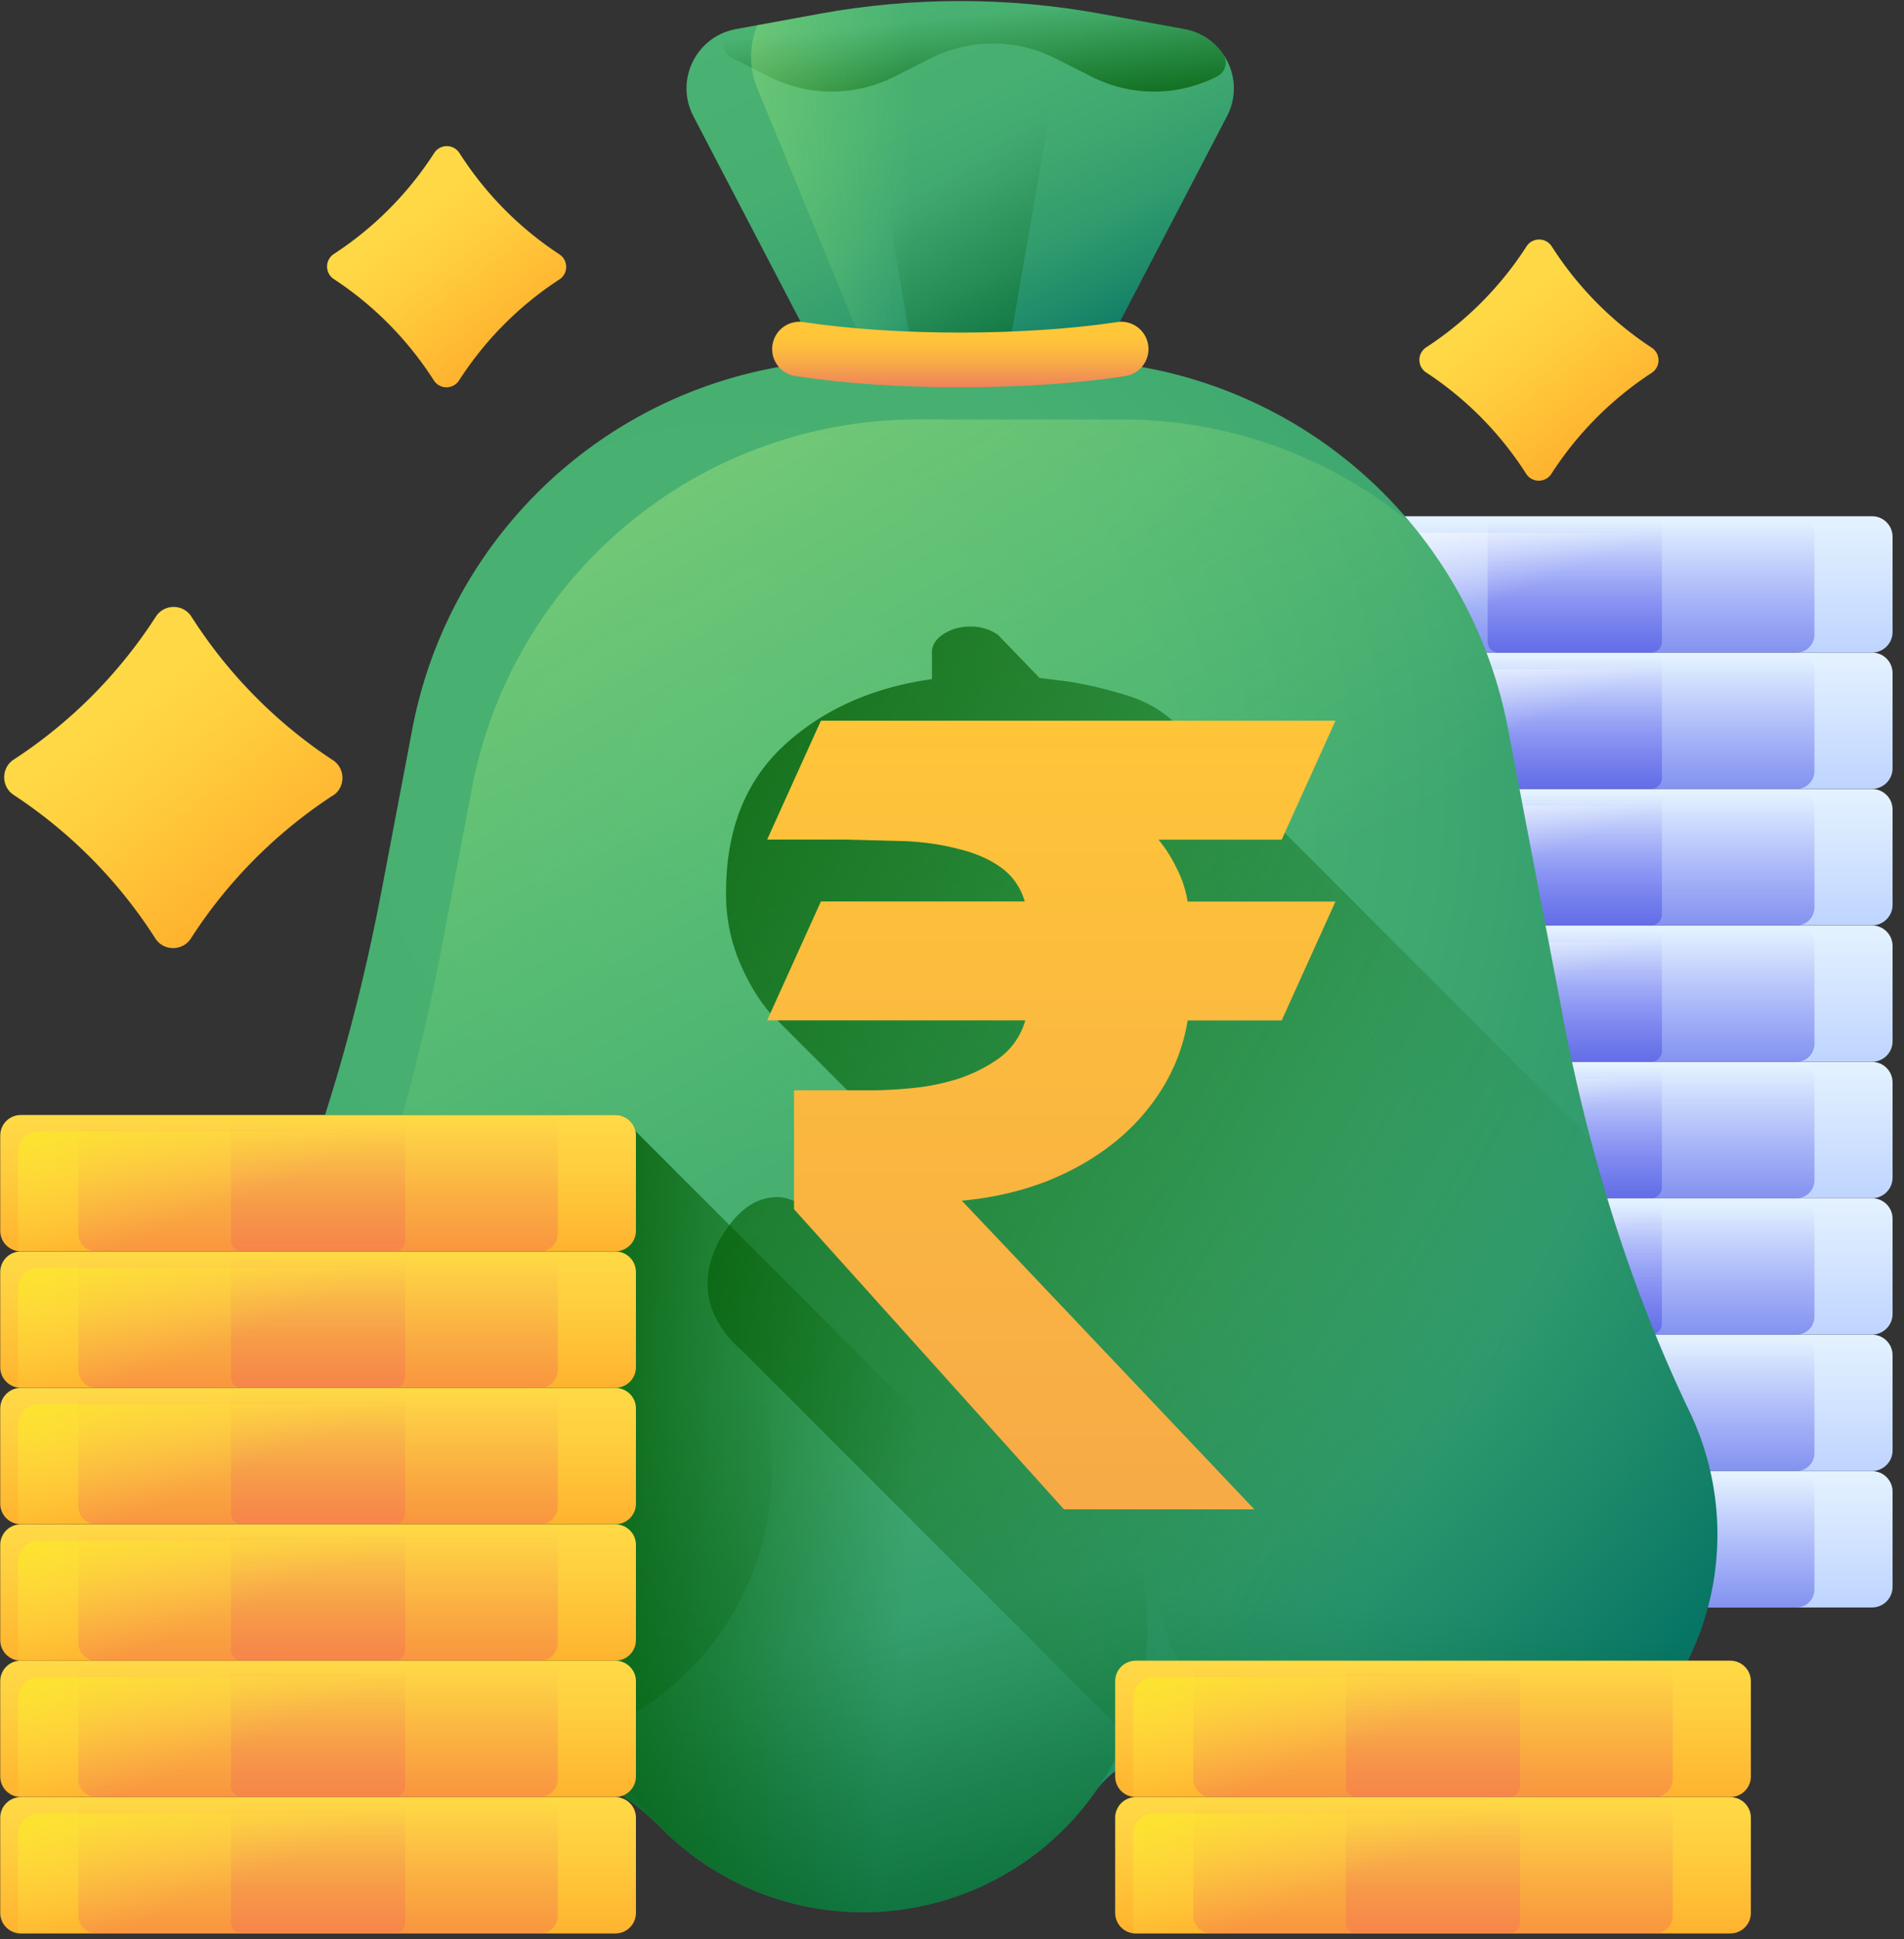 <svg xmlns="http://www.w3.org/2000/svg" xmlns:xlink="http://www.w3.org/1999/xlink" width="165" height="168" fill="none" xmlns:v="https://vecta.io/nano"><rect width="100%" height="100%" fill="#333333" stroke="none"/><use xlink:href="#AH" fill="url(#A)"/><use xlink:href="#AI" fill="url(#B)"/><use xlink:href="#AJ" fill="url(#B)"/><path d="M112.26 128.87c-.98 0-1.78.8-1.78 1.78v8.25c0 .12.01.23.03.34.06.01.13.01.2.01h51.53c.99 0 1.78-.8 1.78-1.78v-8.25c0-.12-.01-.23-.03-.33-.06-.01-.13-.01-.2-.01h-51.53z" fill="url(#C)"/><use xlink:href="#AH" y="-11.82" fill="url(#D)"/><use xlink:href="#AI" y="-11.82" fill="url(#E)"/><use xlink:href="#AJ" y="-11.82" fill="url(#E)"/><path d="M112.26 117.05c-.98 0-1.78.8-1.78 1.78v8.25c0 .11.01.23.03.33.06.01.13.01.2.01h51.53c.99 0 1.78-.8 1.78-1.78v-8.25c0-.12-.01-.23-.03-.34-.06-.01-.13-.01-.2-.01h-51.53z" fill="url(#F)"/><use xlink:href="#AK" fill="url(#G)"/><use xlink:href="#AL" fill="url(#H)"/><path d="M143.09 115.61h-13.24c-.52 0-.93-.42-.93-.93v-9.95c0-.52.42-.93.93-.93h13.24c.52 0 .93.42.93.93v9.95c0 .51-.42.93-.93.93z" fill="url(#H)"/><use xlink:href="#AM" fill="url(#I)"/><use xlink:href="#AK" y="-11.81" fill="url(#J)"/><use xlink:href="#AI" y="-35.45" fill="url(#K)"/><use xlink:href="#AJ" y="-35.45" fill="url(#K)"/><use xlink:href="#AM" y="-11.81" fill="url(#L)"/><use xlink:href="#AN" fill="url(#M)"/><use xlink:href="#AL" y="-23.63" fill="url(#N)"/><path d="M143.09 91.98h-13.24c-.52 0-.93-.42-.93-.93V81.1c0-.52.42-.93.93-.93h13.24c.52 0 .93.42.93.93v9.95c0 .52-.42.93-.93.93z" fill="url(#O)"/><use xlink:href="#AM" y="-23.63" fill="url(#P)"/><use xlink:href="#AN" y="-11.82" fill="url(#Q)"/><use xlink:href="#AL" y="-35.45" fill="url(#H)"/><use xlink:href="#AJ" y="-59.09" fill="url(#E)"/><path d="M112.26 69.78c-.98 0-1.78.8-1.78 1.78v8.25c0 .11.01.23.03.33.06.01.13.01.2.01h51.53c.99 0 1.78-.8 1.78-1.78v-8.25c0-.11-.01-.23-.03-.33l-.2-.01h-51.53z" fill="url(#R)"/><use xlink:href="#AK" y="-47.27" fill="url(#G)"/><use xlink:href="#AL" y="-47.27" fill="url(#H)"/><use xlink:href="#AJ" y="-70.91" fill="url(#E)"/><path d="M112.26 57.96c-.98 0-1.78.8-1.78 1.78V68c0 .11.01.23.03.33.06.01.13.01.2.01h51.53c.99 0 1.78-.8 1.78-1.78v-8.25c0-.11-.01-.23-.03-.33-.06-.01-.13-.01-.2-.01h-51.53z" fill="url(#S)"/><use xlink:href="#AK" y="-59.08" fill="url(#T)"/><use xlink:href="#AL" y="-59.08" fill="url(#N)"/><use xlink:href="#AJ" y="-82.72" fill="url(#B)"/><use xlink:href="#AM" y="-59.08" fill="url(#L)"/><path d="M135.42 87.94l-4.74-24.83A39.3 39.3 0 0 0 92.1 31.19H74.33a39.3 39.3 0 0 0-38.59 31.92l-2.68 14.08c-2.58 13.53-6.7 26.77-12.87 39.09-1.8 3.6-2.75 7.7-2.57 12.05.51 12.56 11.57 23.37 24.14 23.62h.28c5.7.05 11.19 2.27 15.19 6.34 4.47 4.54 10.69 7.36 17.56 7.36a24.6 24.6 0 0 0 20.18-10.5c1.44-2.04 3.79-3.2 6.29-3.2h.04a21.5 21.5 0 0 0 3.16-.23 7.6 7.6 0 0 1 5.51 1.34c4.34 3.07 9.71 4.77 15.49 4.48 12.38-.63 22.47-10.53 23.31-22.9a24.6 24.6 0 0 0-2.36-12.37c-5.22-10.87-8.74-22.48-11-34.32z" fill="url(#U)"/><use xlink:href="#AO" fill="url(#V)"/><use xlink:href="#AO" x="32.54" y="13.7" fill="url(#W)"/><path d="M124.18 157.56c13.62 0 24.65-11.04 24.65-24.65s-11.04-24.65-24.65-24.65-24.65 11.04-24.65 24.65 11.04 24.65 24.65 24.65z" fill="url(#X)"/><path d="M148.78 134.63a24.6 24.6 0 0 0-2.36-12.37c-5.22-10.87-8.74-22.48-11-34.32l-4.74-24.83c-1.28-6.72-4.24-12.76-8.37-17.74a39.2 39.2 0 0 0-25.05-9.03H79.49A39.3 39.3 0 0 0 40.9 68.27l-2.68 14.08c-2.58 13.53-6.7 26.77-12.87 39.08-1.8 3.6-2.75 7.71-2.57 12.05.2 4.94 2.04 9.61 4.96 13.47 4.01 3.02 8.89 4.88 14.02 4.98h.28c5.7.05 11.19 2.27 15.19 6.34 4.47 4.54 10.69 7.36 17.56 7.36a24.6 24.6 0 0 0 20.18-10.5c1.44-2.04 3.79-3.2 6.29-3.2h.04a21.5 21.5 0 0 0 3.16-.23c1.94-.29 3.91.21 5.51 1.34 4.34 3.07 9.71 4.77 15.49 4.48 12.38-.63 22.47-10.53 23.31-22.9z" fill="url(#Y)"/><path d="M97.54 60.21a35.3 35.3 0 0 0-5.09-1.19l-2.35-.29-.02-.01-3.61-3.74c-.71-.47-1.49-.7-2.32-.7a4.2 4.2 0 0 0-2.41.66c-.66.44-.98.97-.98 1.57v2.32c-5.18.73-9.44 2.64-12.8 5.73s-5.04 7.34-5.04 12.74a15.2 15.2 0 0 0 1.16 6.02c.77 1.82 1.67 3.3 2.68 4.46l14.01 14.02v8.33c-2.32-.42-4.85-1.59-7.58-3.53s-4.67-2.9-5.8-2.9c-1.61 0-3.02.83-4.24 2.5s-1.83 3.33-1.83 5c0 2.17 1.06 4.17 3.19 6.01l34.94 34.94a7.9 7.9 0 0 1 1.82-.21h.04a21.5 21.5 0 0 0 3.16-.23 7.6 7.6 0 0 1 5.51 1.34c4.34 3.07 9.71 4.77 15.5 4.48 12.38-.63 22.47-10.53 23.31-22.9a24.6 24.6 0 0 0-2.36-12.37 132.1 132.1 0 0 1-8.58-23.6l-35.98-35.98c-1.1-1.1-2.54-1.93-4.33-2.48z" fill="url(#Z)"/><path d="M95.32 31.19H71.11L60.09 10.07c-1.63-3.12.23-6.92 3.69-7.55l7.21-1.32c8.08-1.48 16.36-1.48 24.44 0l7.21 1.32c3.46.63 5.32 4.44 3.69 7.55L95.32 31.19z" fill="url(#a)"/><path d="M87.24 31.19h-8.05l-3.66-21.12c-.54-3.12.08-6.92 1.23-7.55l2.4-1.32a8 8 0 0 1 8.13 0l2.4 1.32c1.15.63 1.77 4.44 1.23 7.55l-3.66 21.12z" fill="url(#b)"/><path d="M105.98 4.64c.47.67.23 1.61-.5 1.98-3.44 1.75-7.5 1.75-10.93 0l-3.04-1.54c-3.44-1.75-7.5-1.75-10.93 0l-3.03 1.54c-3.44 1.75-7.5 1.75-10.93 0L63.43 5c-1.11-.57-.91-2.25.32-2.48l.03-.01 7.21-1.33c8.08-1.48 16.36-1.48 24.44 0l7.21 1.33c1.42.26 2.58 1.06 3.33 2.12z" fill="url(#c)"/><path d="M106.41 7.6a6.9 6.9 0 0 0 .37-1.2 5.2 5.2 0 0 0-4.12-3.88l-7.21-1.32c-8.08-1.48-16.36-1.48-24.44 0l-5.38.99c-.67 1.62-.76 3.62-.02 5.42l9.72 23.59h20l6.5-12.47 4.58-11.12z" fill="url(#d)"/><path d="M83.22 33.55c-5.25 0-10.22-.34-14.29-.97-1.34-.21-2.24-1.48-1.97-2.81.25-1.24 1.43-2.06 2.67-1.87 3.82.59 8.63.91 13.59.91s9.76-.33 13.59-.91c1.25-.19 2.42.63 2.67 1.87.27 1.33-.63 2.61-1.97 2.81-4.07.63-9.04.97-14.29.97z" fill="url(#e)"/><path d="M55.05 97.96c-.19-.78-.89-1.37-1.73-1.37h-6.54-12.6-6.02c-2.16 6.75-4.79 13.34-7.97 19.69-1.8 3.6-2.75 7.7-2.57 12.05.51 12.56 11.57 23.37 24.14 23.61h.28c5.7.05 11.19 2.27 15.19 6.34 4.47 4.54 10.69 7.36 17.56 7.36a24.6 24.6 0 0 0 20.18-10.5c1.44-2.04 3.79-3.2 6.29-3.2h.04a21.5 21.5 0 0 0 3.16-.23 7.6 7.6 0 0 1 5.51 1.34c.18.13.37.26.56.38L55.05 97.96z" fill="url(#f)"/><use xlink:href="#AP" fill="url(#g)"/><path d="M46.79 167.49H8.34c-.86 0-1.55-.69-1.55-1.55v-8.72c0-.86.69-1.55 1.55-1.55h38.45c.86 0 1.55.69 1.55 1.55v8.72c0 .85-.69 1.55-1.55 1.55z" fill="url(#h)"/><path d="M34.18 167.49H20.94c-.52 0-.93-.42-.93-.93v-9.95c0-.51.42-.93.93-.93h13.24c.52 0 .93.42.93.93v9.95c0 .52-.42.93-.93.93z" fill="url(#h)"/><use xlink:href="#AQ" fill="url(#i)"/><path d="M53.33 155.67H1.8c-.98 0-1.78-.8-1.78-1.78v-8.25c0-.99.8-1.78 1.78-1.78h51.53c.98 0 1.78.8 1.78 1.78v8.25c0 .99-.8 1.78-1.78 1.78z" fill="url(#j)"/><path d="M46.79 155.67H8.34c-.86 0-1.55-.69-1.55-1.55v-8.72c0-.85.69-1.55 1.55-1.55h38.45c.86 0 1.55.69 1.55 1.55v8.72c0 .85-.69 1.55-1.55 1.55z" fill="url(#k)"/><use xlink:href="#AR" fill="url(#k)"/><path d="M3.35 145.29c-.99 0-1.78.8-1.78 1.78v8.25c0 .11.01.22.03.33.06.01.13.01.2.01h51.53c.99 0 1.78-.8 1.78-1.78v-8.25c0-.11-.01-.23-.03-.33-.06-.01-.13-.01-.2-.01H3.35z" fill="url(#l)"/><use xlink:href="#AS" fill="url(#m)"/><use xlink:href="#AT" fill="url(#n)"/><use xlink:href="#AR" y="-11.81" fill="url(#o)"/><path d="M3.35 133.48c-.99 0-1.78.8-1.78 1.78v8.25c0 .12.01.23.03.34.06.01.13.01.2.01h51.53c.99 0 1.78-.8 1.78-1.78v-8.25c0-.11-.01-.23-.03-.33-.06-.01-.13-.01-.2-.01H3.35z" fill="url(#p)"/><use xlink:href="#AP" y="-35.45" fill="url(#g)"/><path d="M46.79 132.04H8.34c-.86 0-1.55-.69-1.55-1.55v-8.72c0-.85.69-1.55 1.55-1.55h38.45c.86 0 1.55.69 1.55 1.55v8.72c0 .86-.69 1.55-1.55 1.55z" fill="url(#q)"/><use xlink:href="#AR" y="-23.63" fill="url(#k)"/><use xlink:href="#AQ" y="-35.45" fill="url(#i)"/><path d="M53.33 120.22H1.8c-.98 0-1.78-.8-1.78-1.78v-8.25c0-.98.8-1.78 1.78-1.78h51.53c.98 0 1.78.8 1.78 1.78v8.25c0 .98-.8 1.78-1.78 1.78z" fill="url(#r)"/><use xlink:href="#AT" y="-23.64" fill="url(#s)"/><use xlink:href="#AR" y="-35.45" fill="url(#k)"/><use xlink:href="#AQ" y="-47.27" fill="url(#i)"/><use xlink:href="#AS" y="-35.46" fill="url(#t)"/><use xlink:href="#AT" y="-35.45" fill="url(#u)"/><use xlink:href="#AR" y="-47.27" fill="url(#k)"/><path d="M3.35 98.02c-.99 0-1.78.8-1.78 1.78v8.25c0 .11.01.23.03.33.06.01.13.01.2.01h51.53c.99 0 1.78-.8 1.78-1.78v-8.25c0-.11-.01-.23-.03-.33-.06-.01-.13-.01-.2-.01H3.35z" fill="url(#v)"/><path d="M149.95 167.49H98.42c-.99 0-1.78-.8-1.78-1.78v-8.25c0-.98.8-1.78 1.78-1.78h51.53c.98 0 1.78.8 1.78 1.78v8.25c0 .99-.8 1.78-1.78 1.78z" fill="url(#w)"/><use xlink:href="#AI" x="-12.28" y="28.24" fill="url(#x)"/><path d="M130.8 167.49h-13.24c-.51 0-.93-.42-.93-.93v-9.95c0-.51.42-.93.93-.93h13.24c.51 0 .93.42.93.93v9.95c0 .52-.42.93-.93.93z" fill="url(#y)"/><path d="M99.97 157.11c-.98 0-1.78.8-1.78 1.78v8.25c0 .11.01.23.03.33.06.01.13.01.2.01h51.53c.98 0 1.78-.8 1.78-1.78v-8.25c0-.11-.01-.23-.03-.33-.06-.01-.13-.01-.2-.01H99.97z" fill="url(#z)"/><path d="M149.95 155.67H98.42c-.99 0-1.78-.8-1.78-1.78v-8.25c0-.99.8-1.78 1.78-1.78h51.53c.98 0 1.78.8 1.78 1.78v8.25c0 .99-.8 1.78-1.78 1.78z" fill="url(#AA)"/><path d="M143.41 155.67h-38.45c-.85 0-1.55-.69-1.55-1.55v-8.72c0-.85.69-1.55 1.55-1.55h38.45c.85 0 1.55.69 1.55 1.55v8.72c0 .85-.69 1.55-1.55 1.55z" fill="url(#AB)"/><path d="M130.8 155.67h-13.24c-.51 0-.93-.42-.93-.93v-9.95c0-.52.42-.93.93-.93h13.24c.51 0 .93.42.93.93v9.95c0 .52-.42.93-.93.93z" fill="url(#AB)"/><path d="M99.97 145.29c-.98 0-1.78.8-1.78 1.78v8.25c0 .11.01.22.03.33.06.01.13.01.2.01h51.53c.98 0 1.78-.8 1.78-1.78v-8.25c0-.11-.01-.23-.03-.33-.06-.01-.13-.01-.2-.01H99.97z" fill="url(#AC)"/><path d="M28.85 68.91A41.8 41.8 0 0 0 16.54 81.3c-.72 1.11-2.37 1.11-3.08-.01A41.8 41.8 0 0 0 1.18 68.86c-1.09-.72-1.09-2.35.01-3.06a41.8 41.8 0 0 0 12.32-12.39c.72-1.11 2.37-1.11 3.08.01a41.8 41.8 0 0 0 12.27 12.44c1.09.72 1.09 2.35-.01 3.06z" fill="url(#AD)"/><path d="M48.49 24.2c-3.49 2.27-6.46 5.26-8.71 8.76a1.3 1.3 0 0 1-2.18 0c-2.24-3.51-5.2-6.51-8.68-8.79a1.3 1.3 0 0 1 0-2.16c3.49-2.27 6.46-5.26 8.71-8.76a1.3 1.3 0 0 1 2.18 0c2.24 3.51 5.2 6.51 8.68 8.79a1.3 1.3 0 0 1 0 2.16z" fill="url(#AE)"/><path d="M143.15 32.29c-3.48 2.27-6.46 5.26-8.71 8.76a1.3 1.3 0 0 1-2.18 0c-2.24-3.51-5.2-6.51-8.68-8.79a1.3 1.3 0 0 1 0-2.16c3.48-2.27 6.46-5.26 8.71-8.76a1.3 1.3 0 0 1 2.18 0c2.24 3.51 5.2 6.51 8.68 8.79a1.3 1.3 0 0 1 0 2.16z" fill="url(#AF)"/><path d="M115.73 62.44l-4.66 10.3H100.4a12.1 12.1 0 0 1 1.54 2.42 9.6 9.6 0 0 1 .98 2.94h12.81l-4.66 10.3h-8.15a16 16 0 0 1-2.33 6.1c-1.15 1.8-2.59 3.37-4.33 4.71s-3.71 2.42-5.92 3.26c-2.21.81-4.53 1.32-6.99 1.54l25.35 26.74H92.2l-23.39-26v-10.3h6.9a37 37 0 0 0 3.31-.19c1.34-.12 2.66-.39 3.96-.79a13.3 13.3 0 0 0 3.63-1.82 6.1 6.1 0 0 0 2.24-3.26H66.48l4.66-10.3H88.8a5.4 5.4 0 0 0-2.05-2.94c-.99-.71-2.19-1.24-3.59-1.58-1.37-.37-2.9-.61-4.61-.7l-5.31-.14h-6.76l4.66-10.3h44.59z" fill="url(#AG)"/><defs><linearGradient id="A" x1="136.47" y1="127.67" x2="136.47" y2="143" xlink:href="#AU"><stop stop-color="#e4f2ff"/><stop offset="1" stop-color="#b2cbff"/></linearGradient><linearGradient id="B" x1="136.47" y1="127.9" x2="136.47" y2="153.66" xlink:href="#AU"><stop stop-color="#3f3ced" stop-opacity="0"/><stop offset=".28" stop-color="#3c3de4" stop-opacity=".28"/><stop offset=".73" stop-color="#3541cc" stop-opacity=".73"/><stop offset="1" stop-color="#2f43bb"/></linearGradient><linearGradient id="C" x1="136.4" y1="132.02" x2="130.29" y2="117.25" xlink:href="#AU"><stop stop-color="#fff" stop-opacity="0"/><stop offset="1" stop-color="#fff"/></linearGradient><linearGradient id="D" x1="136.47" y1="127.68" x2="136.47" y2="143" xlink:href="#AU"><stop stop-color="#e4f2ff"/><stop offset="1" stop-color="#b2cbff"/></linearGradient><linearGradient id="E" x1="136.47" y1="127.9" x2="136.47" y2="153.67" xlink:href="#AU"><stop stop-color="#3f3ced" stop-opacity="0"/><stop offset=".28" stop-color="#3c3de4" stop-opacity=".28"/><stop offset=".73" stop-color="#3541cc" stop-opacity=".73"/><stop offset="1" stop-color="#2f43bb"/></linearGradient><linearGradient id="F" x1="136.4" y1="120.21" x2="130.29" y2="105.43" xlink:href="#AU"><stop stop-color="#fff" stop-opacity="0"/><stop offset="1" stop-color="#fff"/></linearGradient><linearGradient id="G" x1="136.47" y1="104.04" x2="136.47" y2="119.36" xlink:href="#AU"><stop stop-color="#e4f2ff"/><stop offset="1" stop-color="#b2cbff"/></linearGradient><linearGradient id="H" x1="136.47" y1="104.26" x2="136.47" y2="130.03" xlink:href="#AU"><stop stop-color="#3f3ced" stop-opacity="0"/><stop offset=".28" stop-color="#3c3de4" stop-opacity=".28"/><stop offset=".73" stop-color="#3541cc" stop-opacity=".73"/><stop offset="1" stop-color="#2f43bb"/></linearGradient><linearGradient id="I" x1="136.4" y1="108.39" x2="130.29" y2="93.62" xlink:href="#AU"><stop stop-color="#fff" stop-opacity="0"/><stop offset="1" stop-color="#fff"/></linearGradient><linearGradient id="J" x1="136.47" y1="104.03" x2="136.47" y2="119.35" xlink:href="#AU"><stop stop-color="#e4f2ff"/><stop offset="1" stop-color="#b2cbff"/></linearGradient><linearGradient id="K" x1="136.47" y1="127.89" x2="136.47" y2="153.66" xlink:href="#AU"><stop stop-color="#3f3ced" stop-opacity="0"/><stop offset=".28" stop-color="#3c3de4" stop-opacity=".28"/><stop offset=".73" stop-color="#3541cc" stop-opacity=".73"/><stop offset="1" stop-color="#2f43bb"/></linearGradient><linearGradient id="L" x1="136.4" y1="108.38" x2="130.29" y2="93.61" xlink:href="#AU"><stop stop-color="#fff" stop-opacity="0"/><stop offset="1" stop-color="#fff"/></linearGradient><linearGradient id="M" x1="136.47" y1="80.4" x2="136.47" y2="95.73" xlink:href="#AU"><stop stop-color="#e4f2ff"/><stop offset="1" stop-color="#b2cbff"/></linearGradient><linearGradient id="N" x1="136.47" y1="104.26" x2="136.47" y2="130.02" xlink:href="#AU"><stop stop-color="#3f3ced" stop-opacity="0"/><stop offset=".28" stop-color="#3c3de4" stop-opacity=".28"/><stop offset=".73" stop-color="#3541cc" stop-opacity=".73"/><stop offset="1" stop-color="#2f43bb"/></linearGradient><linearGradient id="O" x1="136.47" y1="80.63" x2="136.47" y2="106.39" xlink:href="#AU"><stop stop-color="#3f3ced" stop-opacity="0"/><stop offset=".28" stop-color="#3c3de4" stop-opacity=".28"/><stop offset=".73" stop-color="#3541cc" stop-opacity=".73"/><stop offset="1" stop-color="#2f43bb"/></linearGradient><linearGradient id="P" x1="136.4" y1="108.39" x2="130.29" y2="93.61" xlink:href="#AU"><stop stop-color="#fff" stop-opacity="0"/><stop offset="1" stop-color="#fff"/></linearGradient><linearGradient id="Q" x1="136.47" y1="80.41" x2="136.47" y2="95.73" xlink:href="#AU"><stop stop-color="#e4f2ff"/><stop offset="1" stop-color="#b2cbff"/></linearGradient><linearGradient id="R" x1="136.4" y1="72.94" x2="130.29" y2="58.16" xlink:href="#AU"><stop stop-color="#fff" stop-opacity="0"/><stop offset="1" stop-color="#fff"/></linearGradient><linearGradient id="S" x1="136.4" y1="61.12" x2="130.29" y2="46.35" xlink:href="#AU"><stop stop-color="#fff" stop-opacity="0"/><stop offset="1" stop-color="#fff"/></linearGradient><linearGradient id="T" x1="136.47" y1="104.03" x2="136.47" y2="119.36" xlink:href="#AU"><stop stop-color="#e4f2ff"/><stop offset="1" stop-color="#b2cbff"/></linearGradient><radialGradient id="U" cx="0" cy="0" r="1" gradientTransform="translate(63.492 68.038) scale(110.812 110.812)" xlink:href="#AU"><stop stop-color="#4ab272"/><stop offset=".34" stop-color="#47b071"/><stop offset=".55" stop-color="#3fa870"/><stop offset=".73" stop-color="#309b6d"/><stop offset=".88" stop-color="#1c8869"/><stop offset="1" stop-color="#077565"/></radialGradient><linearGradient id="V" x1="42.5" y1="119.31" x2="38.95" y2="229.95" xlink:href="#AU"><stop stop-color="#005a01" stop-opacity="0"/><stop offset="1" stop-color="#005a01"/></linearGradient><linearGradient id="W" x1="42.28" y1="127.41" x2="58.06" y2="187.63" xlink:href="#AU"><stop stop-color="#005a01" stop-opacity="0"/><stop offset="1" stop-color="#005a01"/></linearGradient><linearGradient id="X" x1="123.64" y1="139.92" x2="117.85" y2="214.08" xlink:href="#AU"><stop stop-color="#005a01" stop-opacity="0"/><stop offset="1" stop-color="#005a01"/></linearGradient><linearGradient id="Y" x1="75.52" y1="96.62" x2="1.36" y2="-35.92" xlink:href="#AU"><stop stop-color="#91f27f" stop-opacity="0"/><stop offset="1" stop-color="#ffed82"/></linearGradient><linearGradient id="Z" x1="127.25" y1="122.29" x2="33.27" y2="69.11" xlink:href="#AU"><stop stop-color="#005a01" stop-opacity="0"/><stop offset="1" stop-color="#005a01"/></linearGradient><linearGradient id="a" x1="77.28" y1="-4.9" x2="94.63" y2="31.78" xlink:href="#AU"><stop stop-color="#4ab272"/><stop offset=".34" stop-color="#47b071"/><stop offset=".55" stop-color="#3fa870"/><stop offset=".73" stop-color="#309b6d"/><stop offset=".88" stop-color="#1c8869"/><stop offset="1" stop-color="#077565"/></linearGradient><linearGradient id="b" x1="82.98" y1="14.46" x2="106.38" y2="50.75" xlink:href="#AU"><stop stop-color="#005a01" stop-opacity="0"/><stop offset="1" stop-color="#005a01"/></linearGradient><linearGradient id="c" x1="84.12" y1="1.3" x2="85.31" y2="12.94" xlink:href="#AU"><stop stop-color="#005a01" stop-opacity="0"/><stop offset="1" stop-color="#005a01"/></linearGradient><linearGradient id="d" x1="78.99" y1="15.62" x2="34.22" y2="14.83" xlink:href="#AU"><stop stop-color="#91f27f" stop-opacity="0"/><stop offset="1" stop-color="#ffed82"/></linearGradient><linearGradient id="e" x1="83.22" y1="28.86" x2="83.22" y2="34.43" xlink:href="#AU"><stop stop-color="#ffc738"/><stop offset=".19" stop-color="#fdbf3c"/><stop offset=".48" stop-color="#f7a848"/><stop offset=".85" stop-color="#ed835b"/><stop offset="1" stop-color="#e97264"/></linearGradient><linearGradient id="f" x1="78.89" y1="132.39" x2="44.17" y2="129.5" xlink:href="#AU"><stop stop-color="#005a01" stop-opacity="0"/><stop offset="1" stop-color="#005a01"/></linearGradient><linearGradient id="g" x1="27.56" y1="155.92" x2="27.56" y2="171.24" xlink:href="#AU"><stop stop-color="#ffd945"/><stop offset=".3" stop-color="#ffcd3e"/><stop offset=".86" stop-color="#ffad2b"/><stop offset="1" stop-color="#ffa325"/></linearGradient><linearGradient id="h" x1="27.56" y1="156.14" x2="27.56" y2="181.91" xlink:href="#AU"><stop stop-color="#e87264" stop-opacity="0"/><stop offset="1" stop-color="#ff7044"/></linearGradient><linearGradient id="i" x1="27.5" y1="160.27" x2="21.39" y2="145.49" xlink:href="#AU"><stop stop-color="#ffd945" stop-opacity="0"/><stop offset="1" stop-color="#fbed21"/></linearGradient><linearGradient id="j" x1="27.56" y1="144.1" x2="27.56" y2="159.42" xlink:href="#AU"><stop stop-color="#ffd945"/><stop offset=".3" stop-color="#ffcd3e"/><stop offset=".86" stop-color="#ffad2b"/><stop offset="1" stop-color="#ffa325"/></linearGradient><linearGradient id="k" x1="27.56" y1="144.32" x2="27.56" y2="170.09" xlink:href="#AU"><stop stop-color="#e87264" stop-opacity="0"/><stop offset="1" stop-color="#ff7044"/></linearGradient><linearGradient id="l" x1="27.5" y1="148.45" x2="21.39" y2="133.68" xlink:href="#AU"><stop stop-color="#ffd945" stop-opacity="0"/><stop offset="1" stop-color="#fbed21"/></linearGradient><linearGradient id="m" x1="27.56" y1="132.28" x2="27.56" y2="147.6" xlink:href="#AU"><stop stop-color="#ffd945"/><stop offset=".3" stop-color="#ffcd3e"/><stop offset=".86" stop-color="#ffad2b"/><stop offset="1" stop-color="#ffa325"/></linearGradient><linearGradient id="n" x1="27.56" y1="132.51" x2="27.56" y2="158.27" xlink:href="#AU"><stop stop-color="#e87264" stop-opacity="0"/><stop offset="1" stop-color="#ff7044"/></linearGradient><linearGradient id="o" x1="27.56" y1="144.32" x2="27.56" y2="170.08" xlink:href="#AU"><stop stop-color="#e87264" stop-opacity="0"/><stop offset="1" stop-color="#ff7044"/></linearGradient><linearGradient id="p" x1="27.5" y1="136.63" x2="21.39" y2="121.86" xlink:href="#AU"><stop stop-color="#ffd945" stop-opacity="0"/><stop offset="1" stop-color="#fbed21"/></linearGradient><linearGradient id="q" x1="27.56" y1="120.69" x2="27.56" y2="146.46" xlink:href="#AU"><stop stop-color="#e87264" stop-opacity="0"/><stop offset="1" stop-color="#ff7044"/></linearGradient><linearGradient id="r" x1="27.56" y1="108.65" x2="27.56" y2="123.97" xlink:href="#AU"><stop stop-color="#ffd945"/><stop offset=".3" stop-color="#ffcd3e"/><stop offset=".86" stop-color="#ffad2b"/><stop offset="1" stop-color="#ffa325"/></linearGradient><linearGradient id="s" x1="27.56" y1="132.51" x2="27.56" y2="158.28" xlink:href="#AU"><stop stop-color="#e87264" stop-opacity="0"/><stop offset="1" stop-color="#ff7044"/></linearGradient><linearGradient id="t" x1="27.56" y1="132.29" x2="27.56" y2="147.61" xlink:href="#AU"><stop stop-color="#ffd945"/><stop offset=".3" stop-color="#ffcd3e"/><stop offset=".86" stop-color="#ffad2b"/><stop offset="1" stop-color="#ffa325"/></linearGradient><linearGradient id="u" x1="27.56" y1="132.5" x2="27.56" y2="158.27" xlink:href="#AU"><stop stop-color="#e87264" stop-opacity="0"/><stop offset="1" stop-color="#ff7044"/></linearGradient><linearGradient id="v" x1="27.5" y1="101.18" x2="21.39" y2="86.41" xlink:href="#AU"><stop stop-color="#ffd945" stop-opacity="0"/><stop offset="1" stop-color="#fbed21"/></linearGradient><linearGradient id="w" x1="124.18" y1="155.92" x2="124.18" y2="171.24" xlink:href="#AU"><stop stop-color="#ffd945"/><stop offset=".3" stop-color="#ffcd3e"/><stop offset=".86" stop-color="#ffad2b"/><stop offset="1" stop-color="#ffa325"/></linearGradient><linearGradient id="x" x1="136.46" y1="127.9" x2="136.46" y2="153.67" xlink:href="#AU"><stop stop-color="#e87264" stop-opacity="0"/><stop offset="1" stop-color="#ff7044"/></linearGradient><linearGradient id="y" x1="124.18" y1="156.14" x2="124.18" y2="181.91" xlink:href="#AU"><stop stop-color="#e87264" stop-opacity="0"/><stop offset="1" stop-color="#ff7044"/></linearGradient><linearGradient id="z" x1="124.12" y1="160.27" x2="118.01" y2="145.49" xlink:href="#AU"><stop stop-color="#ffd945" stop-opacity="0"/><stop offset="1" stop-color="#fbed21"/></linearGradient><linearGradient id="AA" x1="124.18" y1="144.1" x2="124.18" y2="159.42" xlink:href="#AU"><stop stop-color="#ffd945"/><stop offset=".3" stop-color="#ffcd3e"/><stop offset=".86" stop-color="#ffad2b"/><stop offset="1" stop-color="#ffa325"/></linearGradient><linearGradient id="AB" x1="124.18" y1="144.32" x2="124.18" y2="170.09" xlink:href="#AU"><stop stop-color="#e87264" stop-opacity="0"/><stop offset="1" stop-color="#ff7044"/></linearGradient><linearGradient id="AC" x1="124.12" y1="148.45" x2="118.01" y2="133.68" xlink:href="#AU"><stop stop-color="#ffd945" stop-opacity="0"/><stop offset="1" stop-color="#fbed21"/></linearGradient><linearGradient id="AD" x1="10.23" y1="60.96" x2="25.74" y2="81.72" xlink:href="#AU"><stop stop-color="#ffd945"/><stop offset=".3" stop-color="#ffcd3e"/><stop offset=".86" stop-color="#ffad2b"/><stop offset="1" stop-color="#ffa325"/></linearGradient><linearGradient id="AE" x1="35.32" y1="18.59" x2="46.29" y2="33.27" xlink:href="#AU"><stop stop-color="#ffd945"/><stop offset=".3" stop-color="#ffcd3e"/><stop offset=".86" stop-color="#ffad2b"/><stop offset="1" stop-color="#ffa325"/></linearGradient><linearGradient id="AF" x1="129.98" y1="26.69" x2="140.95" y2="41.37" xlink:href="#AU"><stop stop-color="#ffd945"/><stop offset=".3" stop-color="#ffcd3e"/><stop offset=".86" stop-color="#ffad2b"/><stop offset="1" stop-color="#ffa325"/></linearGradient><linearGradient id="AG" x1="91.1" y1="62.44" x2="91.1" y2="130.74" xlink:href="#AU"><stop stop-color="#fec539"/><stop offset="1" stop-color="#f7aa47"/></linearGradient><path id="AH" d="M162.23 139.25H110.7c-.98 0-1.78-.8-1.78-1.78v-8.25c0-.98.8-1.78 1.78-1.78h51.53c.99 0 1.78.8 1.78 1.78v8.25c0 .98-.8 1.78-1.78 1.78z"/><path id="AI" d="M155.69 139.25h-38.45c-.85 0-1.55-.69-1.55-1.55v-8.72c0-.86.69-1.55 1.55-1.55h38.45c.85 0 1.55.69 1.55 1.55v8.72c0 .85-.69 1.55-1.55 1.55z"/><path id="AJ" d="M143.09 139.25h-13.24c-.52 0-.93-.42-.93-.93v-9.95c0-.52.42-.93.93-.93h13.24c.52 0 .93.42.93.93v9.95c0 .52-.42.93-.93.93z"/><path id="AK" d="M162.23 115.61H110.7c-.98 0-1.78-.8-1.78-1.78v-8.25c0-.99.8-1.78 1.78-1.78h51.53c.99 0 1.78.8 1.78 1.78v8.25c0 .98-.8 1.78-1.78 1.78z"/><path id="AL" d="M155.69 115.61h-38.45c-.85 0-1.55-.69-1.55-1.55v-8.72c0-.86.69-1.55 1.55-1.55h38.45c.85 0 1.55.69 1.55 1.55v8.72c0 .86-.69 1.55-1.55 1.55z"/><path id="AM" d="M112.26 105.23c-.98 0-1.78.8-1.78 1.78v8.25c0 .11.01.23.03.33.06.01.13.01.2.01h51.53c.99 0 1.78-.8 1.78-1.78v-8.25c0-.11-.01-.23-.03-.33-.06-.01-.13-.01-.2-.01h-51.53z"/><path id="AN" d="M162.23 91.98H110.7c-.98 0-1.78-.8-1.78-1.78v-8.25c0-.99.8-1.78 1.78-1.78h51.53c.99 0 1.78.8 1.78 1.78v8.25c0 .99-.8 1.78-1.78 1.78z"/><path id="AO" d="M42.25 151.94c13.61 0 24.65-11.04 24.65-24.65s-11.04-24.65-24.65-24.65-24.65 11.04-24.65 24.65 11.04 24.65 24.65 24.65z"/><path id="AP" d="M53.33 167.49H1.8c-.98 0-1.78-.8-1.78-1.78v-8.25c0-.98.8-1.78 1.78-1.78h51.53c.98 0 1.78.8 1.78 1.78v8.25c0 .99-.8 1.78-1.78 1.78z"/><path id="AQ" d="M3.35 157.11c-.99 0-1.78.8-1.78 1.78v8.25c0 .11.01.23.03.33.06.01.13.01.2.01h51.53c.99 0 1.78-.8 1.78-1.78v-8.25a1.8 1.8 0 0 0-.03-.33c-.06-.01-.13-.01-.2-.01H3.35z"/><path id="AR" d="M34.18 155.67H20.94c-.52 0-.93-.42-.93-.93v-9.95c0-.52.42-.93.93-.93h13.24c.52 0 .93.42.93.93v9.95c0 .52-.42.93-.93.93z"/><path id="AS" d="M53.33 143.86H1.8c-.98 0-1.78-.8-1.78-1.78v-8.25c0-.99.8-1.78 1.78-1.78h51.53c.98 0 1.78.8 1.78 1.78v8.25c0 .98-.8 1.78-1.78 1.78z"/><path id="AT" d="M46.79 143.86H8.34c-.86 0-1.55-.69-1.55-1.55v-8.72c0-.86.69-1.55 1.55-1.55h38.45c.86 0 1.55.69 1.55 1.55v8.72c0 .86-.69 1.55-1.55 1.55z"/><linearGradient id="AU" gradientUnits="userSpaceOnUse"/></defs></svg>